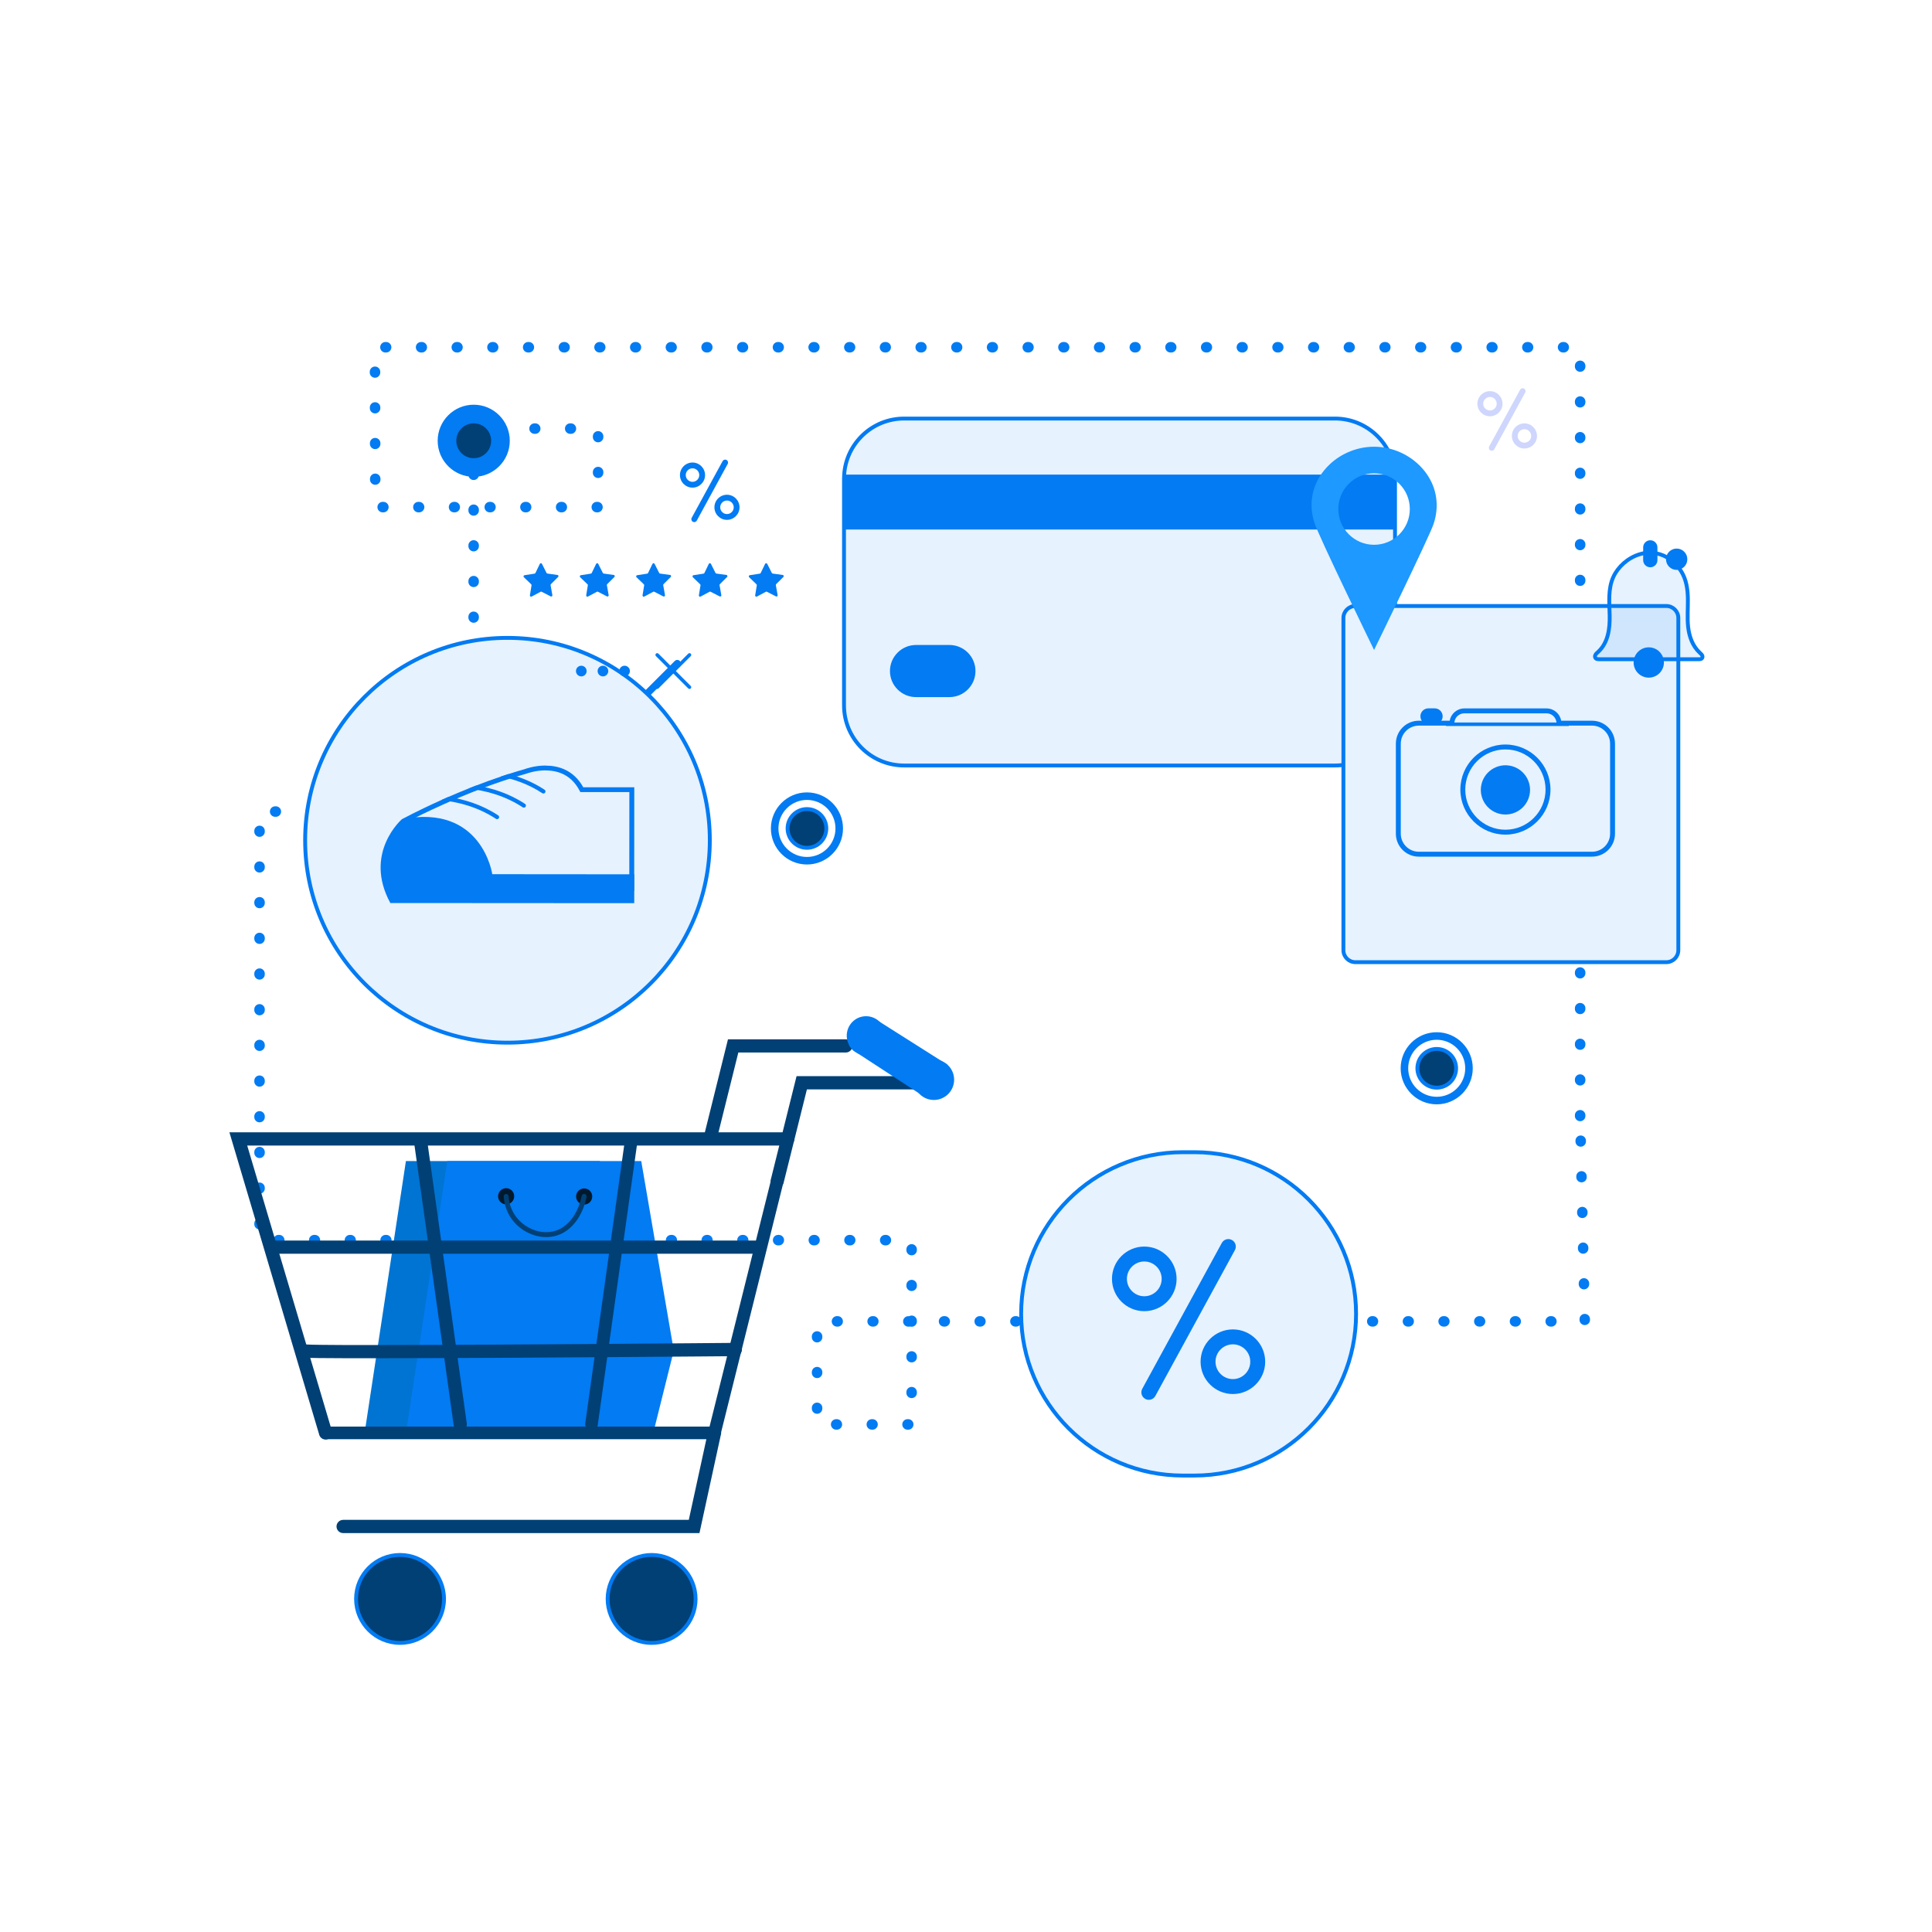 <svg width="500" height="500" viewBox="0 0 500 500" fill="none" xmlns="http://www.w3.org/2000/svg">
<rect x="0" y="0" width="500" height="500" fill="#333333" stroke="none"/>
<g clip-path="url(#clip0_325_8837)">
<path d="M500 0H0V500H500V0Z" fill="white"/>
<path d="M235.05 370H234.87C234.12 370 233.51 369.39 233.51 368.64C233.51 367.89 234.12 367.28 234.87 367.28H235.05C235.8 367.28 236.41 367.89 236.41 368.64C236.41 369.39 235.8 370 235.05 370ZM225.81 370H225.63C224.88 370 224.27 369.39 224.27 368.64C224.27 367.89 224.88 367.28 225.63 367.28H225.81C226.56 367.28 227.17 367.89 227.17 368.64C227.17 369.39 226.56 370 225.81 370ZM216.58 370H216.4C215.65 370 215.04 369.39 215.04 368.64C215.04 367.89 215.65 367.28 216.4 367.28H216.58C217.33 367.28 217.94 367.89 217.94 368.64C217.94 369.39 217.33 370 216.58 370ZM211.46 365.89C210.71 365.89 210.1 365.28 210.1 364.53V364.35C210.1 363.6 210.71 362.99 211.46 362.99C212.21 362.99 212.82 363.6 212.82 364.35V364.53C212.82 365.28 212.21 365.89 211.46 365.89ZM235.93 361.83C235.18 361.83 234.57 361.22 234.57 360.47V360.29C234.57 359.54 235.18 358.93 235.93 358.93C236.68 358.93 237.29 359.54 237.29 360.29V360.47C237.29 361.22 236.68 361.83 235.93 361.83ZM211.46 356.65C210.71 356.65 210.1 356.04 210.1 355.29V355.11C210.1 354.36 210.71 353.75 211.46 353.75C212.21 353.75 212.82 354.36 212.82 355.11V355.29C212.82 356.04 212.21 356.65 211.46 356.65ZM235.93 352.59C235.18 352.59 234.57 351.98 234.57 351.23V351.05C234.57 350.3 235.18 349.69 235.93 349.69C236.68 349.69 237.29 350.3 237.29 351.05V351.23C237.29 351.98 236.68 352.59 235.93 352.59ZM211.46 347.42C210.71 347.42 210.1 346.81 210.1 346.06V345.88C210.1 345.13 210.71 344.52 211.46 344.52C212.21 344.52 212.82 345.13 212.82 345.88V346.06C212.82 346.81 212.21 347.42 211.46 347.42ZM235.93 343.36C235.8 343.36 235.67 343.34 235.55 343.31C235.46 343.33 235.36 343.34 235.26 343.34H235.08C234.33 343.34 233.72 342.73 233.72 341.98C233.72 341.23 234.33 340.62 235.08 340.62H235.26C235.26 340.62 235.28 340.62 235.29 340.62C235.48 340.52 235.7 340.46 235.93 340.46C236.68 340.46 237.29 341.07 237.29 341.82V342C237.29 342.75 236.68 343.36 235.93 343.36ZM401.5 343.33H401.32C400.57 343.33 399.96 342.72 399.96 341.97C399.96 341.22 400.57 340.61 401.32 340.61H401.5C402.25 340.61 402.86 341.22 402.86 341.97C402.86 342.72 402.25 343.33 401.5 343.33ZM392.26 343.33H392.08C391.33 343.33 390.72 342.72 390.72 341.97C390.72 341.22 391.33 340.61 392.08 340.61H392.26C393.01 340.61 393.62 341.22 393.62 341.97C393.62 342.72 393.01 343.33 392.26 343.33ZM383.03 343.33H382.85C382.1 343.33 381.49 342.72 381.49 341.97C381.49 341.22 382.1 340.61 382.85 340.61H383.03C383.78 340.61 384.39 341.22 384.39 341.97C384.39 342.72 383.78 343.33 383.03 343.33ZM373.79 343.33H373.61C372.86 343.33 372.25 342.72 372.25 341.97C372.25 341.22 372.86 340.61 373.61 340.61H373.79C374.54 340.61 375.15 341.22 375.15 341.97C375.15 342.72 374.54 343.33 373.79 343.33ZM364.56 343.33H364.38C363.63 343.33 363.02 342.72 363.02 341.97C363.02 341.22 363.63 340.61 364.38 340.61H364.56C365.31 340.61 365.92 341.22 365.92 341.97C365.92 342.72 365.31 343.33 364.56 343.33ZM355.32 343.33H355.14C354.39 343.33 353.78 342.72 353.78 341.97C353.78 341.22 354.39 340.61 355.14 340.61H355.32C356.07 340.61 356.68 341.22 356.68 341.97C356.68 342.72 356.07 343.33 355.32 343.33ZM346.09 343.33H345.91C345.16 343.33 344.55 342.72 344.55 341.97C344.55 341.22 345.16 340.61 345.91 340.61H346.09C346.84 340.61 347.45 341.22 347.45 341.97C347.45 342.72 346.84 343.33 346.09 343.33ZM336.85 343.33H336.67C335.92 343.33 335.31 342.72 335.31 341.97C335.31 341.22 335.92 340.61 336.67 340.61H336.85C337.6 340.61 338.21 341.22 338.21 341.97C338.21 342.72 337.6 343.33 336.85 343.33ZM327.61 343.33H327.43C326.68 343.33 326.07 342.72 326.07 341.97C326.07 341.22 326.68 340.61 327.43 340.61H327.61C328.36 340.61 328.97 341.22 328.97 341.97C328.97 342.72 328.36 343.33 327.61 343.33ZM318.38 343.33H318.2C317.45 343.33 316.84 342.72 316.84 341.97C316.84 341.22 317.45 340.61 318.2 340.61H318.38C319.13 340.61 319.74 341.22 319.74 341.97C319.74 342.72 319.13 343.33 318.38 343.33ZM309.14 343.33H308.96C308.21 343.33 307.6 342.72 307.6 341.97C307.6 341.22 308.21 340.61 308.96 340.61H309.14C309.89 340.61 310.5 341.22 310.5 341.97C310.5 342.72 309.89 343.33 309.14 343.33ZM299.91 343.33H299.73C298.98 343.33 298.37 342.72 298.37 341.97C298.37 341.22 298.98 340.61 299.73 340.61H299.91C300.66 340.61 301.27 341.22 301.27 341.97C301.27 342.72 300.66 343.33 299.91 343.33ZM290.67 343.33H290.49C289.74 343.33 289.13 342.72 289.13 341.97C289.13 341.22 289.74 340.61 290.49 340.61H290.67C291.42 340.61 292.03 341.22 292.03 341.97C292.03 342.72 291.42 343.33 290.67 343.33ZM281.44 343.33H281.26C280.51 343.33 279.9 342.72 279.9 341.97C279.9 341.22 280.51 340.61 281.26 340.61H281.44C282.19 340.61 282.8 341.22 282.8 341.97C282.8 342.72 282.19 343.33 281.44 343.33ZM272.2 343.33H272.02C271.27 343.33 270.66 342.72 270.66 341.97C270.66 341.22 271.27 340.61 272.02 340.61H272.2C272.95 340.61 273.56 341.22 273.56 341.97C273.56 342.72 272.95 343.33 272.2 343.33ZM262.97 343.33H262.79C262.04 343.33 261.43 342.72 261.43 341.97C261.43 341.22 262.04 340.61 262.79 340.61H262.97C263.72 340.61 264.33 341.22 264.33 341.97C264.33 342.72 263.72 343.33 262.97 343.33ZM253.73 343.33H253.55C252.8 343.33 252.19 342.72 252.19 341.97C252.19 341.22 252.8 340.61 253.55 340.61H253.73C254.48 340.61 255.09 341.22 255.09 341.97C255.09 342.72 254.48 343.33 253.73 343.33ZM244.5 343.33H244.32C243.57 343.33 242.96 342.72 242.96 341.97C242.96 341.22 243.57 340.61 244.32 340.61H244.5C245.25 340.61 245.86 341.22 245.86 341.97C245.86 342.72 245.25 343.33 244.5 343.33ZM226.02 343.33H225.84C225.09 343.33 224.48 342.72 224.48 341.97C224.48 341.22 225.09 340.61 225.84 340.61H226.02C226.77 340.61 227.38 341.22 227.38 341.97C227.38 342.72 226.77 343.33 226.02 343.33ZM216.79 343.33H216.61C215.86 343.33 215.25 342.72 215.25 341.97C215.25 341.22 215.86 340.61 216.61 340.61H216.79C217.54 340.61 218.15 341.22 218.15 341.97C218.15 342.72 217.54 343.33 216.79 343.33ZM410.14 342.93C409.4 342.93 408.8 342.34 408.78 341.6V341.42C408.76 340.67 409.35 340.05 410.1 340.03C410.86 340.02 411.47 340.61 411.49 341.36V341.54C411.51 342.29 410.92 342.91 410.17 342.93C410.16 342.93 410.15 342.93 410.14 342.93ZM235.93 334.12C235.18 334.12 234.57 333.51 234.57 332.76V332.58C234.57 331.83 235.18 331.22 235.93 331.22C236.68 331.22 237.29 331.83 237.29 332.58V332.76C237.29 333.51 236.68 334.12 235.93 334.12ZM409.93 333.69C409.19 333.69 408.59 333.1 408.57 332.36V332.18C408.55 331.43 409.14 330.81 409.89 330.79C409.9 330.79 409.91 330.79 409.92 330.79C410.66 330.79 411.26 331.38 411.28 332.12V332.3C411.3 333.05 410.71 333.67 409.96 333.69C409.95 333.69 409.94 333.69 409.93 333.69ZM235.93 324.88C235.18 324.88 234.57 324.27 234.57 323.52V323.34C234.57 322.59 235.18 321.98 235.93 321.98C236.68 321.98 237.29 322.59 237.29 323.34V323.52C237.29 324.27 236.68 324.88 235.93 324.88ZM409.72 324.46C408.98 324.46 408.38 323.87 408.36 323.13V322.95C408.34 322.2 408.93 321.58 409.68 321.56C410.43 321.55 411.05 322.14 411.07 322.89V323.07C411.09 323.82 410.5 324.44 409.75 324.46C409.74 324.46 409.73 324.46 409.72 324.46ZM229.27 322.31H229.09C228.34 322.31 227.73 321.7 227.73 320.95C227.73 320.2 228.34 319.59 229.09 319.59H229.27C230.02 319.59 230.63 320.2 230.63 320.95C230.63 321.7 230.02 322.31 229.27 322.31ZM220.03 322.31H219.85C219.1 322.31 218.49 321.7 218.49 320.95C218.49 320.2 219.1 319.59 219.85 319.59H220.03C220.78 319.59 221.39 320.2 221.39 320.95C221.39 321.7 220.78 322.31 220.03 322.31ZM210.8 322.31H210.62C209.87 322.31 209.26 321.7 209.26 320.95C209.26 320.2 209.87 319.59 210.62 319.59H210.8C211.55 319.59 212.16 320.2 212.16 320.95C212.16 321.7 211.55 322.31 210.8 322.31ZM201.56 322.31H201.38C200.63 322.31 200.02 321.7 200.02 320.95C200.02 320.2 200.63 319.59 201.38 319.59H201.56C202.31 319.59 202.92 320.2 202.92 320.95C202.92 321.7 202.31 322.31 201.56 322.31ZM192.33 322.31H192.15C191.4 322.31 190.79 321.7 190.79 320.95C190.79 320.2 191.4 319.59 192.15 319.59H192.33C193.08 319.59 193.69 320.2 193.69 320.95C193.69 321.7 193.08 322.31 192.33 322.31ZM183.09 322.31H182.91C182.16 322.31 181.55 321.7 181.55 320.95C181.55 320.2 182.16 319.59 182.91 319.59H183.09C183.84 319.59 184.45 320.2 184.45 320.95C184.45 321.7 183.84 322.31 183.09 322.31ZM173.86 322.31H173.68C172.93 322.31 172.32 321.7 172.32 320.95C172.32 320.2 172.93 319.59 173.68 319.59H173.86C174.61 319.59 175.22 320.2 175.22 320.95C175.22 321.7 174.61 322.31 173.86 322.31ZM164.62 322.31H164.44C163.69 322.31 163.08 321.7 163.08 320.95C163.08 320.2 163.69 319.59 164.44 319.59H164.62C165.37 319.59 165.98 320.2 165.98 320.95C165.98 321.7 165.37 322.31 164.62 322.31ZM155.39 322.31H155.21C154.46 322.31 153.85 321.7 153.85 320.95C153.85 320.2 154.46 319.59 155.21 319.59H155.39C156.14 319.59 156.75 320.2 156.75 320.95C156.75 321.7 156.14 322.31 155.39 322.31ZM146.15 322.31H145.97C145.22 322.31 144.61 321.7 144.61 320.95C144.61 320.2 145.22 319.59 145.97 319.59H146.15C146.9 319.59 147.51 320.2 147.51 320.95C147.51 321.7 146.9 322.31 146.15 322.31ZM136.91 322.31H136.73C135.98 322.31 135.37 321.7 135.37 320.95C135.37 320.2 135.98 319.59 136.73 319.59H136.91C137.66 319.59 138.27 320.2 138.27 320.95C138.27 321.7 137.66 322.31 136.91 322.31ZM127.68 322.31H127.5C126.75 322.31 126.14 321.7 126.14 320.95C126.14 320.2 126.75 319.59 127.5 319.59H127.68C128.43 319.59 129.04 320.2 129.04 320.95C129.04 321.7 128.43 322.31 127.68 322.31ZM118.44 322.31H118.26C117.51 322.31 116.9 321.7 116.9 320.95C116.9 320.2 117.51 319.59 118.26 319.59H118.44C119.19 319.59 119.8 320.2 119.8 320.95C119.8 321.7 119.19 322.31 118.44 322.31ZM109.21 322.31H109.03C108.28 322.31 107.67 321.7 107.67 320.95C107.67 320.2 108.28 319.59 109.03 319.59H109.21C109.96 319.59 110.57 320.2 110.57 320.95C110.57 321.7 109.96 322.31 109.21 322.31ZM99.97 322.31H99.79C99.04 322.31 98.43 321.7 98.43 320.95C98.43 320.2 99.04 319.59 99.79 319.59H99.97C100.72 319.59 101.33 320.2 101.33 320.95C101.33 321.7 100.72 322.31 99.97 322.31ZM90.74 322.31H90.56C89.81 322.31 89.2 321.7 89.2 320.95C89.2 320.2 89.81 319.59 90.56 319.59H90.74C91.49 319.59 92.1 320.2 92.1 320.95C92.1 321.7 91.49 322.31 90.74 322.31ZM81.5 322.31H81.32C80.57 322.31 79.96 321.7 79.96 320.95C79.96 320.2 80.57 319.59 81.32 319.59H81.5C82.25 319.59 82.86 320.2 82.86 320.95C82.86 321.7 82.25 322.31 81.5 322.31ZM72.27 322.31H72.09C71.34 322.31 70.73 321.7 70.73 320.95C70.73 320.2 71.34 319.59 72.09 319.59H72.27C73.02 319.59 73.63 320.2 73.63 320.95C73.63 321.7 73.02 322.31 72.27 322.31ZM67.17 318.17C66.42 318.17 65.81 317.56 65.81 316.81V316.63C65.81 315.88 66.42 315.27 67.17 315.27C67.92 315.27 68.53 315.88 68.53 316.63V316.81C68.53 317.56 67.92 318.17 67.17 318.17ZM409.51 315.23C408.77 315.23 408.17 314.64 408.15 313.9V313.72C408.13 312.97 408.72 312.35 409.47 312.33C410.21 312.31 410.84 312.91 410.86 313.66V313.84C410.88 314.59 410.29 315.21 409.54 315.23C409.53 315.23 409.52 315.23 409.51 315.23ZM67.17 308.94C66.42 308.94 65.81 308.33 65.81 307.58V307.4C65.81 306.65 66.42 306.04 67.17 306.04C67.92 306.04 68.53 306.65 68.53 307.4V307.58C68.53 308.33 67.92 308.94 67.17 308.94ZM409.3 305.99C408.56 305.99 407.96 305.4 407.94 304.66V304.48C407.92 303.73 408.51 303.11 409.26 303.09C409.27 303.09 409.28 303.09 409.29 303.09C410.03 303.09 410.63 303.68 410.65 304.42V304.6C410.67 305.35 410.08 305.97 409.33 305.99C409.32 305.99 409.31 305.99 409.3 305.99ZM67.17 299.7C66.42 299.7 65.81 299.09 65.81 298.34V298.16C65.81 297.41 66.42 296.8 67.17 296.8C67.92 296.8 68.53 297.41 68.53 298.16V298.34C68.53 299.09 67.92 299.7 67.17 299.7ZM409.09 296.76C408.35 296.76 407.75 296.17 407.73 295.43V295.25C407.71 294.5 408.3 293.88 409.05 293.86C409.06 293.86 409.07 293.86 409.08 293.86C409.82 293.86 410.42 294.45 410.44 295.19V295.37C410.46 296.12 409.87 296.74 409.12 296.76C409.11 296.76 409.1 296.76 409.09 296.76ZM67.17 290.46C66.42 290.46 65.81 289.85 65.81 289.1V288.92C65.81 288.17 66.42 287.56 67.17 287.56C67.92 287.56 68.53 288.17 68.53 288.92V289.1C68.53 289.85 67.92 290.46 67.17 290.46ZM408.94 290.17C408.19 290.17 407.58 289.56 407.58 288.81V288.63C407.58 287.88 408.19 287.27 408.94 287.27C409.69 287.27 410.3 287.88 410.3 288.63V288.81C410.3 289.56 409.69 290.17 408.94 290.17ZM67.17 281.23C66.42 281.23 65.81 280.62 65.81 279.87V279.69C65.81 278.94 66.42 278.33 67.17 278.33C67.92 278.33 68.53 278.94 68.53 279.69V279.87C68.53 280.62 67.92 281.23 67.17 281.23ZM408.94 280.93C408.19 280.93 407.58 280.32 407.58 279.57V279.39C407.58 278.64 408.19 278.03 408.94 278.03C409.69 278.03 410.3 278.64 410.3 279.39V279.57C410.3 280.32 409.69 280.93 408.94 280.93ZM67.17 271.99C66.42 271.99 65.81 271.38 65.81 270.63V270.45C65.81 269.7 66.42 269.09 67.17 269.09C67.92 269.09 68.53 269.7 68.53 270.45V270.63C68.53 271.38 67.92 271.99 67.17 271.99ZM408.94 271.7C408.19 271.7 407.58 271.09 407.58 270.34V270.16C407.58 269.41 408.19 268.8 408.94 268.8C409.69 268.8 410.3 269.41 410.3 270.16V270.34C410.3 271.09 409.69 271.7 408.94 271.7ZM67.17 262.76C66.42 262.76 65.81 262.15 65.81 261.4V261.22C65.81 260.47 66.42 259.86 67.17 259.86C67.92 259.86 68.53 260.47 68.53 261.22V261.4C68.53 262.15 67.92 262.76 67.17 262.76ZM408.94 262.46C408.19 262.46 407.58 261.85 407.58 261.1V260.92C407.58 260.17 408.19 259.56 408.94 259.56C409.69 259.56 410.3 260.17 410.3 260.92V261.1C410.3 261.85 409.69 262.46 408.94 262.46ZM67.17 253.52C66.42 253.52 65.81 252.91 65.81 252.16V251.98C65.81 251.23 66.42 250.62 67.17 250.62C67.92 250.62 68.53 251.23 68.53 251.98V252.16C68.53 252.91 67.92 253.52 67.17 253.52ZM408.94 253.23C408.19 253.23 407.58 252.62 407.58 251.87V251.69C407.58 250.94 408.19 250.33 408.94 250.33C409.69 250.33 410.3 250.94 410.3 251.69V251.87C410.3 252.62 409.69 253.23 408.94 253.23ZM67.17 244.29C66.42 244.29 65.81 243.68 65.81 242.93V242.75C65.81 242 66.42 241.39 67.17 241.39C67.92 241.39 68.53 242 68.53 242.75V242.93C68.53 243.68 67.92 244.29 67.17 244.29ZM408.94 243.99C408.19 243.99 407.58 243.38 407.58 242.63V242.45C407.58 241.7 408.19 241.09 408.94 241.09C409.69 241.09 410.3 241.7 410.3 242.45V242.63C410.3 243.38 409.69 243.99 408.94 243.99ZM67.17 235.05C66.42 235.05 65.81 234.44 65.81 233.69V233.51C65.81 232.76 66.42 232.15 67.17 232.15C67.92 232.15 68.53 232.76 68.53 233.51V233.69C68.53 234.44 67.92 235.05 67.17 235.05ZM408.94 234.76C408.19 234.76 407.58 234.15 407.58 233.4V233.22C407.58 232.47 408.19 231.86 408.94 231.86C409.69 231.86 410.3 232.47 410.3 233.22V233.4C410.3 234.15 409.69 234.76 408.94 234.76ZM67.17 225.82C66.42 225.82 65.81 225.21 65.81 224.46V224.28C65.81 223.53 66.42 222.92 67.17 222.92C67.92 222.92 68.53 223.53 68.53 224.28V224.46C68.53 225.21 67.92 225.82 67.17 225.82ZM408.94 225.52C408.19 225.52 407.58 224.91 407.58 224.16V223.98C407.58 223.23 408.19 222.62 408.94 222.62C409.69 222.62 410.3 223.23 410.3 223.98V224.16C410.3 224.91 409.69 225.52 408.94 225.52ZM67.17 216.58C66.42 216.58 65.81 215.97 65.81 215.22V215.04C65.81 214.29 66.42 213.68 67.17 213.68C67.92 213.68 68.53 214.29 68.53 215.04V215.22C68.53 215.97 67.92 216.58 67.17 216.58ZM408.94 216.29C408.19 216.29 407.58 215.68 407.58 214.93V214.75C407.58 214 408.19 213.39 408.94 213.39C409.69 213.39 410.3 214 410.3 214.75V214.93C410.3 215.68 409.69 216.29 408.94 216.29ZM117.57 211.39H117.39C116.64 211.39 116.03 210.78 116.03 210.03C116.03 209.28 116.64 208.67 117.39 208.67H117.57C118.32 208.67 118.93 209.28 118.93 210.03C118.93 210.78 118.32 211.39 117.57 211.39ZM108.33 211.39H108.15C107.4 211.39 106.79 210.78 106.79 210.03C106.79 209.28 107.4 208.67 108.15 208.67H108.33C109.08 208.67 109.69 209.28 109.69 210.03C109.69 210.78 109.08 211.39 108.33 211.39ZM99.1 211.39H98.92C98.17 211.39 97.56 210.78 97.56 210.03C97.56 209.28 98.17 208.67 98.92 208.67H99.1C99.85 208.67 100.46 209.28 100.46 210.03C100.46 210.78 99.85 211.39 99.1 211.39ZM89.86 211.39H89.68C88.93 211.39 88.32 210.78 88.32 210.03C88.32 209.28 88.93 208.67 89.68 208.67H89.86C90.61 208.67 91.22 209.28 91.22 210.03C91.22 210.78 90.61 211.39 89.86 211.39ZM80.63 211.39H80.45C79.7 211.39 79.09 210.78 79.09 210.03C79.09 209.28 79.7 208.67 80.45 208.67H80.63C81.38 208.67 81.99 209.28 81.99 210.03C81.99 210.78 81.38 211.39 80.63 211.39ZM71.39 211.39H71.21C70.46 211.39 69.85 210.78 69.85 210.03C69.85 209.28 70.46 208.67 71.21 208.67H71.39C72.14 208.67 72.75 209.28 72.75 210.03C72.75 210.78 72.14 211.39 71.39 211.39ZM122.58 207.35C121.83 207.35 121.22 206.74 121.22 205.99V205.81C121.22 205.06 121.83 204.45 122.58 204.45C123.33 204.45 123.94 205.06 123.94 205.81V205.99C123.94 206.74 123.33 207.35 122.58 207.35ZM408.94 207.05C408.19 207.05 407.58 206.44 407.58 205.69V205.51C407.58 204.76 408.19 204.15 408.94 204.15C409.69 204.15 410.3 204.76 410.3 205.51V205.69C410.3 206.44 409.69 207.05 408.94 207.05ZM122.58 198.11C121.83 198.11 121.22 197.5 121.22 196.75V196.57C121.22 195.82 121.83 195.21 122.58 195.21C123.33 195.21 123.94 195.82 123.94 196.57V196.75C123.94 197.5 123.33 198.11 122.58 198.11ZM408.94 197.81C408.19 197.81 407.58 197.2 407.58 196.45V196.27C407.58 195.52 408.19 194.91 408.94 194.91C409.69 194.91 410.3 195.52 410.3 196.27V196.45C410.3 197.2 409.69 197.81 408.94 197.81ZM122.58 188.88C121.83 188.88 121.22 188.27 121.22 187.52V187.34C121.22 186.59 121.83 185.98 122.58 185.98C123.33 185.98 123.94 186.59 123.94 187.34V187.52C123.94 188.27 123.33 188.88 122.58 188.88ZM408.94 188.58C408.19 188.58 407.58 187.97 407.58 187.22V187.04C407.58 186.29 408.19 185.68 408.94 185.68C409.69 185.68 410.3 186.29 410.3 187.04V187.22C410.3 187.97 409.69 188.58 408.94 188.58ZM122.58 179.64C121.83 179.64 121.22 179.03 121.22 178.28V178.1C121.22 177.35 121.83 176.74 122.58 176.74C123.33 176.74 123.94 177.35 123.94 178.1V178.28C123.94 179.03 123.33 179.64 122.58 179.64ZM408.94 179.34C408.19 179.34 407.58 178.73 407.58 177.98V177.8C407.58 177.05 408.19 176.44 408.94 176.44C409.69 176.44 410.3 177.05 410.3 177.8V177.98C410.3 178.73 409.69 179.34 408.94 179.34ZM122.58 170.41C121.83 170.41 121.22 169.8 121.22 169.05V168.87C121.22 168.12 121.83 167.51 122.58 167.51C123.33 167.51 123.94 168.12 123.94 168.87V169.05C123.94 169.8 123.33 170.41 122.58 170.41ZM408.94 170.11C408.19 170.11 407.58 169.5 407.58 168.75V168.57C407.58 167.82 408.19 167.21 408.94 167.21C409.69 167.21 410.3 167.82 410.3 168.57V168.75C410.3 169.5 409.69 170.11 408.94 170.11ZM122.58 161.17C121.83 161.17 121.22 160.56 121.22 159.81V159.63C121.22 158.88 121.83 158.27 122.58 158.27C123.33 158.27 123.94 158.88 123.94 159.63V159.81C123.94 160.56 123.33 161.17 122.58 161.17ZM408.94 160.87C408.19 160.87 407.58 160.26 407.58 159.51V159.33C407.58 158.58 408.19 157.97 408.94 157.97C409.69 157.97 410.3 158.58 410.3 159.33V159.51C410.3 160.26 409.69 160.87 408.94 160.87ZM122.58 151.94C121.83 151.94 121.22 151.33 121.22 150.58V150.4C121.22 149.65 121.83 149.04 122.58 149.04C123.33 149.04 123.94 149.65 123.94 150.4V150.58C123.94 151.33 123.33 151.94 122.58 151.94ZM408.94 151.64C408.19 151.64 407.58 151.03 407.58 150.28V150.1C407.58 149.35 408.19 148.74 408.94 148.74C409.69 148.74 410.3 149.35 410.3 150.1V150.28C410.3 151.03 409.69 151.64 408.94 151.64ZM122.58 142.7C121.83 142.7 121.22 142.09 121.22 141.34V141.16C121.22 140.41 121.83 139.8 122.58 139.8C123.33 139.8 123.94 140.41 123.94 141.16V141.34C123.94 142.09 123.33 142.7 122.58 142.7ZM408.94 142.4C408.19 142.4 407.58 141.79 407.58 141.04V140.86C407.58 140.11 408.19 139.5 408.94 139.5C409.69 139.5 410.3 140.11 410.3 140.86V141.04C410.3 141.79 409.69 142.4 408.94 142.4ZM122.58 133.46C121.83 133.46 121.22 132.85 121.22 132.1V131.92C121.22 131.17 121.83 130.56 122.58 130.56C123.33 130.56 123.94 131.17 123.94 131.92V132.1C123.94 132.85 123.33 133.46 122.58 133.46ZM408.94 133.17C408.19 133.17 407.58 132.56 407.58 131.81V131.63C407.58 130.88 408.19 130.27 408.94 130.27C409.69 130.27 410.3 130.88 410.3 131.63V131.81C410.3 132.56 409.69 133.17 408.94 133.17ZM154.63 132.6H154.45C153.7 132.6 153.09 131.99 153.09 131.24C153.09 130.49 153.7 129.88 154.45 129.88H154.63C155.38 129.88 155.99 130.49 155.99 131.24C155.99 131.99 155.38 132.6 154.63 132.6ZM145.4 132.6H145.22C144.47 132.6 143.86 131.99 143.86 131.24C143.86 130.49 144.47 129.88 145.22 129.88H145.4C146.15 129.88 146.76 130.49 146.76 131.24C146.76 131.99 146.15 132.6 145.4 132.6ZM136.16 132.6H135.98C135.23 132.6 134.62 131.99 134.62 131.24C134.62 130.49 135.23 129.88 135.98 129.88H136.16C136.91 129.88 137.52 130.49 137.52 131.24C137.52 131.99 136.91 132.6 136.16 132.6ZM126.93 132.6H126.75C126 132.6 125.39 131.99 125.39 131.24C125.39 130.49 126 129.88 126.75 129.88H126.93C127.68 129.88 128.29 130.49 128.29 131.24C128.29 131.99 127.68 132.6 126.93 132.6ZM117.69 132.6H117.51C116.76 132.6 116.15 131.99 116.15 131.24C116.15 130.49 116.76 129.88 117.51 129.88H117.69C118.44 129.88 119.05 130.49 119.05 131.24C119.05 131.99 118.44 132.6 117.69 132.6ZM108.46 132.6H108.28C107.53 132.6 106.92 131.99 106.92 131.24C106.92 130.49 107.53 129.88 108.28 129.88H108.46C109.21 129.88 109.82 130.49 109.82 131.24C109.82 131.99 109.21 132.6 108.46 132.6ZM99.22 132.6H99.04C98.29 132.6 97.68 131.99 97.68 131.24C97.68 130.49 98.29 129.88 99.04 129.88H99.22C99.97 129.88 100.58 130.49 100.58 131.24C100.58 131.99 99.97 132.6 99.22 132.6ZM97.11 125.46C96.36 125.46 95.75 124.85 95.75 124.1V123.92C95.75 123.17 96.36 122.56 97.11 122.56C97.86 122.56 98.47 123.17 98.47 123.92V124.1C98.47 124.85 97.87 125.46 97.11 125.46ZM122.58 124.23C121.83 124.23 121.22 123.62 121.22 122.87V122.69C121.22 121.94 121.83 121.33 122.58 121.33C123.33 121.33 123.94 121.94 123.94 122.69V122.87C123.94 123.62 123.33 124.23 122.58 124.23ZM408.94 123.93C408.19 123.93 407.58 123.32 407.58 122.57V122.39C407.58 121.64 408.19 121.03 408.94 121.03C409.69 121.03 410.3 121.64 410.3 122.39V122.57C410.3 123.32 409.69 123.93 408.94 123.93ZM154.79 123.71C154.04 123.71 153.43 123.1 153.43 122.35V122.17C153.43 121.42 154.04 120.81 154.79 120.81C155.54 120.81 156.15 121.42 156.15 122.17V122.35C156.15 123.1 155.54 123.71 154.79 123.71ZM97.09 116.23C96.34 116.23 95.73 115.62 95.73 114.87V114.69C95.73 113.94 96.33 113.33 97.09 113.33C97.84 113.33 98.45 113.94 98.45 114.69V114.87C98.45 115.62 97.85 116.23 97.09 116.23ZM122.58 114.99C121.83 114.99 121.22 114.38 121.22 113.63V113.45C121.22 112.7 121.83 112.09 122.58 112.09C123.33 112.09 123.94 112.7 123.94 113.45V113.63C123.94 114.38 123.33 114.99 122.58 114.99ZM408.94 114.7C408.19 114.7 407.58 114.09 407.58 113.34V113.16C407.58 112.41 408.19 111.8 408.94 111.8C409.69 111.8 410.3 112.41 410.3 113.16V113.34C410.3 114.09 409.69 114.7 408.94 114.7ZM154.79 114.47C154.04 114.47 153.43 113.86 153.43 113.11V112.93C153.43 112.18 154.04 111.57 154.79 111.57C155.54 111.57 156.15 112.18 156.15 112.93V113.11C156.15 113.86 155.54 114.47 154.79 114.47ZM147.75 112.28H147.57C146.82 112.28 146.21 111.67 146.21 110.92C146.21 110.17 146.82 109.56 147.57 109.56H147.75C148.5 109.56 149.11 110.17 149.11 110.92C149.11 111.67 148.5 112.28 147.75 112.28ZM138.52 112.28H138.34C137.59 112.28 136.98 111.67 136.98 110.92C136.98 110.17 137.59 109.56 138.34 109.56H138.52C139.27 109.56 139.88 110.17 139.88 110.92C139.88 111.67 139.27 112.28 138.52 112.28ZM129.28 112.28H129.1C128.35 112.28 127.74 111.67 127.74 110.92C127.74 110.17 128.35 109.56 129.1 109.56H129.28C130.03 109.56 130.64 110.17 130.64 110.92C130.64 111.67 130.03 112.28 129.28 112.28ZM97.07 106.99C96.32 106.99 95.71 106.38 95.71 105.63V105.45C95.71 104.7 96.31 104.09 97.07 104.09C97.82 104.09 98.43 104.7 98.43 105.45V105.63C98.43 106.38 97.82 106.99 97.07 106.99ZM408.94 105.46C408.19 105.46 407.58 104.85 407.58 104.1V103.92C407.58 103.17 408.19 102.56 408.94 102.56C409.69 102.56 410.3 103.17 410.3 103.92V104.1C410.3 104.85 409.69 105.46 408.94 105.46ZM97.05 97.76C96.3 97.76 95.69 97.15 95.69 96.4V96.22C95.69 95.47 96.3 94.86 97.05 94.86C97.8 94.86 98.41 95.47 98.41 96.22V96.4C98.41 97.15 97.81 97.76 97.05 97.76ZM408.94 96.22C408.19 96.22 407.58 95.61 407.58 94.86V94.68C407.58 93.93 408.19 93.32 408.94 93.32C409.69 93.32 410.3 93.93 410.3 94.68V94.86C410.3 95.61 409.69 96.22 408.94 96.22ZM404.7 91.23H404.52C403.77 91.23 403.16 90.62 403.16 89.87C403.16 89.12 403.77 88.51 404.52 88.51H404.7C405.45 88.51 406.06 89.12 406.06 89.87C406.06 90.62 405.45 91.23 404.7 91.23ZM395.46 91.23H395.28C394.53 91.23 393.92 90.62 393.92 89.87C393.92 89.12 394.53 88.51 395.28 88.51H395.46C396.21 88.51 396.82 89.12 396.82 89.87C396.82 90.62 396.21 91.23 395.46 91.23ZM386.23 91.23H386.05C385.3 91.23 384.69 90.62 384.69 89.87C384.69 89.12 385.3 88.51 386.05 88.51H386.23C386.98 88.51 387.59 89.12 387.59 89.87C387.59 90.62 386.98 91.23 386.23 91.23ZM376.99 91.23H376.81C376.06 91.23 375.45 90.62 375.45 89.87C375.45 89.12 376.06 88.51 376.81 88.51H376.99C377.74 88.51 378.35 89.12 378.35 89.87C378.35 90.62 377.74 91.23 376.99 91.23ZM367.76 91.23H367.58C366.83 91.23 366.22 90.62 366.22 89.87C366.22 89.12 366.83 88.51 367.58 88.51H367.76C368.51 88.51 369.12 89.12 369.12 89.87C369.12 90.62 368.51 91.23 367.76 91.23ZM358.52 91.23H358.34C357.59 91.23 356.98 90.62 356.98 89.87C356.98 89.12 357.59 88.51 358.34 88.51H358.52C359.27 88.51 359.88 89.12 359.88 89.87C359.88 90.62 359.27 91.23 358.52 91.23ZM349.28 91.23H349.1C348.35 91.23 347.74 90.62 347.74 89.87C347.74 89.12 348.35 88.51 349.1 88.51H349.28C350.03 88.51 350.64 89.12 350.64 89.87C350.64 90.62 350.03 91.23 349.28 91.23ZM340.05 91.23H339.87C339.12 91.23 338.51 90.62 338.51 89.87C338.51 89.12 339.12 88.51 339.87 88.51H340.05C340.8 88.51 341.41 89.12 341.41 89.87C341.41 90.62 340.8 91.23 340.05 91.23ZM330.81 91.23H330.63C329.88 91.23 329.27 90.62 329.27 89.87C329.27 89.12 329.88 88.51 330.63 88.51H330.81C331.56 88.51 332.17 89.12 332.17 89.87C332.17 90.62 331.56 91.23 330.81 91.23ZM321.58 91.23H321.4C320.65 91.23 320.04 90.62 320.04 89.87C320.04 89.12 320.65 88.51 321.4 88.51H321.58C322.33 88.51 322.94 89.12 322.94 89.87C322.94 90.62 322.33 91.23 321.58 91.23ZM312.34 91.23H312.16C311.41 91.23 310.8 90.62 310.8 89.87C310.8 89.12 311.41 88.51 312.16 88.51H312.34C313.09 88.51 313.7 89.12 313.7 89.87C313.7 90.62 313.09 91.23 312.34 91.23ZM303.11 91.23H302.93C302.18 91.23 301.57 90.62 301.57 89.87C301.57 89.12 302.18 88.51 302.93 88.51H303.11C303.86 88.51 304.47 89.12 304.47 89.87C304.47 90.62 303.86 91.23 303.11 91.23ZM293.87 91.23H293.69C292.94 91.23 292.33 90.62 292.33 89.87C292.33 89.12 292.94 88.51 293.69 88.51H293.87C294.62 88.51 295.23 89.12 295.23 89.87C295.23 90.62 294.62 91.23 293.87 91.23ZM284.64 91.23H284.46C283.71 91.23 283.1 90.62 283.1 89.87C283.1 89.12 283.71 88.51 284.46 88.51H284.64C285.39 88.51 286 89.12 286 89.87C286 90.62 285.39 91.23 284.64 91.23ZM275.4 91.23H275.22C274.47 91.23 273.86 90.62 273.86 89.87C273.86 89.12 274.47 88.51 275.22 88.51H275.4C276.15 88.51 276.76 89.12 276.76 89.87C276.76 90.62 276.15 91.23 275.4 91.23ZM266.17 91.23H265.99C265.24 91.23 264.63 90.62 264.63 89.87C264.63 89.12 265.24 88.51 265.99 88.51H266.17C266.92 88.51 267.53 89.12 267.53 89.87C267.53 90.62 266.92 91.23 266.17 91.23ZM256.93 91.23H256.75C256 91.23 255.39 90.62 255.39 89.87C255.39 89.12 256 88.51 256.75 88.51H256.93C257.68 88.51 258.29 89.12 258.29 89.87C258.29 90.62 257.68 91.23 256.93 91.23ZM247.7 91.23H247.52C246.77 91.23 246.16 90.62 246.16 89.87C246.16 89.12 246.77 88.51 247.52 88.51H247.7C248.45 88.51 249.06 89.12 249.06 89.87C249.06 90.62 248.45 91.23 247.7 91.23ZM238.46 91.23H238.28C237.53 91.23 236.92 90.62 236.92 89.87C236.92 89.12 237.53 88.51 238.28 88.51H238.46C239.21 88.51 239.82 89.12 239.82 89.87C239.82 90.62 239.21 91.23 238.46 91.23ZM229.22 91.23H229.04C228.29 91.23 227.68 90.62 227.68 89.87C227.68 89.12 228.29 88.51 229.04 88.51H229.22C229.97 88.51 230.58 89.12 230.58 89.87C230.58 90.62 229.97 91.23 229.22 91.23ZM219.99 91.23H219.81C219.06 91.23 218.45 90.62 218.45 89.87C218.45 89.12 219.06 88.51 219.81 88.51H219.99C220.74 88.51 221.35 89.12 221.35 89.87C221.35 90.62 220.74 91.23 219.99 91.23ZM210.75 91.23H210.57C209.82 91.23 209.21 90.62 209.21 89.87C209.21 89.12 209.82 88.51 210.57 88.51H210.75C211.5 88.51 212.11 89.12 212.11 89.87C212.11 90.62 211.5 91.23 210.75 91.23ZM201.52 91.23H201.34C200.59 91.23 199.98 90.62 199.98 89.87C199.98 89.12 200.59 88.51 201.34 88.51H201.52C202.27 88.51 202.88 89.12 202.88 89.87C202.88 90.62 202.27 91.23 201.52 91.23ZM192.28 91.23H192.1C191.35 91.23 190.74 90.62 190.74 89.87C190.74 89.12 191.35 88.51 192.1 88.51H192.28C193.03 88.51 193.64 89.12 193.64 89.87C193.64 90.62 193.03 91.23 192.28 91.23ZM183.05 91.23H182.87C182.12 91.23 181.51 90.62 181.51 89.87C181.51 89.12 182.12 88.51 182.87 88.51H183.05C183.8 88.51 184.41 89.12 184.41 89.87C184.41 90.62 183.8 91.23 183.05 91.23ZM173.81 91.23H173.63C172.88 91.23 172.27 90.62 172.27 89.87C172.27 89.12 172.88 88.51 173.63 88.51H173.81C174.56 88.51 175.17 89.12 175.17 89.87C175.17 90.62 174.56 91.23 173.81 91.23ZM164.58 91.23H164.4C163.65 91.23 163.04 90.62 163.04 89.87C163.04 89.12 163.65 88.51 164.4 88.51H164.58C165.33 88.51 165.94 89.12 165.94 89.87C165.94 90.62 165.33 91.23 164.58 91.23ZM155.34 91.23H155.16C154.41 91.23 153.8 90.62 153.8 89.87C153.8 89.12 154.41 88.51 155.16 88.51H155.34C156.09 88.51 156.7 89.12 156.7 89.87C156.7 90.62 156.09 91.23 155.34 91.23ZM146.11 91.23H145.93C145.18 91.23 144.57 90.62 144.57 89.87C144.57 89.12 145.18 88.51 145.93 88.51H146.11C146.86 88.51 147.47 89.12 147.47 89.87C147.47 90.62 146.86 91.23 146.11 91.23ZM136.87 91.23H136.69C135.94 91.23 135.33 90.62 135.33 89.87C135.33 89.12 135.94 88.51 136.69 88.51H136.87C137.62 88.51 138.23 89.12 138.23 89.87C138.23 90.62 137.62 91.23 136.87 91.23ZM127.63 91.23H127.45C126.7 91.23 126.09 90.62 126.09 89.87C126.09 89.12 126.7 88.51 127.45 88.51H127.63C128.38 88.51 128.99 89.12 128.99 89.87C128.99 90.62 128.38 91.23 127.63 91.23ZM118.4 91.23H118.22C117.47 91.23 116.86 90.62 116.86 89.87C116.86 89.12 117.47 88.51 118.22 88.51H118.4C119.15 88.51 119.76 89.12 119.76 89.87C119.76 90.62 119.15 91.23 118.4 91.23ZM109.16 91.23H108.98C108.23 91.23 107.62 90.62 107.62 89.87C107.62 89.12 108.23 88.51 108.98 88.51H109.16C109.91 88.51 110.52 89.12 110.52 89.87C110.52 90.62 109.91 91.23 109.16 91.23ZM99.93 91.23H99.75C99 91.23 98.39 90.62 98.39 89.87C98.39 89.12 99 88.51 99.75 88.51H99.93C100.68 88.51 101.29 89.12 101.29 89.87C101.29 90.62 100.68 91.23 99.93 91.23Z" fill="#027BF3"/>
<path d="M361.03 123.88V182.55C361.03 191.15 354.06 198.11 345.47 198.11H233.99C225.39 198.11 218.43 191.14 218.43 182.55V123.88C218.43 123.53 218.44 123.17 218.47 122.83C219.01 114.73 225.75 108.32 234 108.32H345.48C353.72 108.32 360.46 114.72 361.01 122.83C361.03 123.18 361.05 123.53 361.05 123.88H361.03Z" fill="#E6F2FE" stroke="#027BF3" stroke-miterlimit="10"/>
<path d="M361.03 123.88V137.04H218.43V123.88C218.43 123.53 218.44 123.17 218.47 122.83H361C361.02 123.18 361.04 123.53 361.04 123.88H361.03Z" fill="#027BF3"/>
<path d="M245.7 166.92H237.07C233.342 166.92 230.32 169.94 230.32 173.665C230.32 177.39 233.342 180.41 237.07 180.41H245.7C249.428 180.41 252.45 177.39 252.45 173.665C252.45 169.94 249.428 166.92 245.7 166.92Z" fill="#027BF3"/>
<path d="M162.95 184.93C162.72 184.93 162.49 184.84 162.31 184.66C161.96 184.31 161.96 183.73 162.31 183.38L174.64 171.05C174.99 170.7 175.57 170.7 175.92 171.05C176.27 171.4 176.27 171.98 175.92 172.33L163.59 184.66C163.41 184.84 163.18 184.93 162.95 184.93Z" fill="#027BF3"/>
<path d="M376.802 277.089C377.14 274.342 375.188 271.842 372.442 271.504C369.696 271.166 367.195 273.118 366.857 275.864C366.519 278.61 368.471 281.111 371.217 281.449C373.964 281.787 376.464 279.835 376.802 277.089Z" fill="#004075" stroke="#027BF3" stroke-miterlimit="10"/>
<path d="M371.82 285.3C366.95 285.3 362.99 281.34 362.99 276.47C362.99 271.6 366.95 267.64 371.82 267.64C376.69 267.64 380.65 271.6 380.65 276.47C380.65 281.34 376.69 285.3 371.82 285.3ZM371.82 268.59C367.48 268.59 363.94 272.12 363.94 276.47C363.94 280.82 367.47 284.35 371.82 284.35C376.17 284.35 379.7 280.82 379.7 276.47C379.7 272.12 376.17 268.59 371.82 268.59Z" fill="#004075" stroke="#027BF3" stroke-miterlimit="10"/>
<path d="M208.84 219.41C211.607 219.41 213.85 217.167 213.85 214.4C213.85 211.633 211.607 209.39 208.84 209.39C206.073 209.39 203.83 211.633 203.83 214.4C203.83 217.167 206.073 219.41 208.84 219.41Z" fill="#004075" stroke="#027BF3" stroke-miterlimit="10"/>
<path d="M208.84 223.23C203.97 223.23 200.01 219.27 200.01 214.4C200.01 209.53 203.97 205.57 208.84 205.57C213.71 205.57 217.67 209.53 217.67 214.4C217.67 219.27 213.71 223.23 208.84 223.23ZM208.84 206.52C204.5 206.52 200.96 210.05 200.96 214.4C200.96 218.75 204.49 222.28 208.84 222.28C213.19 222.28 216.72 218.75 216.72 214.4C216.72 210.05 213.19 206.52 208.84 206.52Z" fill="#004075" stroke="#027BF3" stroke-miterlimit="10"/>
<path d="M127.61 114.07C127.61 116.84 125.37 119.08 122.6 119.08C119.83 119.08 117.59 116.84 117.59 114.07C117.59 111.3 119.83 109.06 122.6 109.06C125.37 109.06 127.61 111.3 127.61 114.07Z" fill="#004075" stroke="#027BF3" stroke-miterlimit="10"/>
<path d="M122.6 105.24C117.73 105.24 113.77 109.2 113.77 114.07C113.77 118.94 117.73 122.9 122.6 122.9C127.47 122.9 131.43 118.94 131.43 114.07C131.43 109.2 127.47 105.24 122.6 105.24ZM122.6 121.95C118.26 121.95 114.72 118.41 114.72 114.07C114.72 109.73 118.26 106.19 122.6 106.19C126.94 106.19 130.48 109.73 130.48 114.07C130.48 118.41 126.95 121.95 122.6 121.95Z" fill="#004075" stroke="#027BF3" stroke-miterlimit="10"/>
<path d="M122.6 106.19C118.26 106.19 114.72 109.73 114.72 114.07C114.72 118.41 118.26 121.95 122.6 121.95C126.94 121.95 130.48 118.41 130.48 114.07C130.48 109.73 126.95 106.19 122.6 106.19ZM122.6 119.08C119.83 119.08 117.59 116.84 117.59 114.07C117.59 111.3 119.83 109.06 122.6 109.06C125.37 109.06 127.61 111.3 127.61 114.07C127.61 116.84 125.37 119.08 122.6 119.08Z" fill="#027BF3"/>
<path d="M179.67 135.12C179.55 135.12 179.43 135.09 179.31 135.03C178.95 134.83 178.81 134.38 179.01 134.01L187.01 119.34C187.21 118.98 187.66 118.84 188.03 119.04C188.39 119.24 188.53 119.69 188.33 120.06L180.33 134.73C180.19 134.98 179.94 135.12 179.67 135.12Z" fill="#027BF3"/>
<path d="M188.14 134.54C186.35 134.54 184.89 133.08 184.89 131.29C184.89 129.5 186.35 128.04 188.14 128.04C189.93 128.04 191.39 129.5 191.39 131.29C191.39 133.08 189.93 134.54 188.14 134.54ZM188.14 129.54C187.17 129.54 186.39 130.33 186.39 131.29C186.39 132.25 187.18 133.04 188.14 133.04C189.1 133.04 189.89 132.25 189.89 131.29C189.89 130.33 189.1 129.54 188.14 129.54Z" fill="#027BF3"/>
<path d="M179.22 126.2C177.43 126.2 175.97 124.74 175.97 122.95C175.97 121.16 177.43 119.7 179.22 119.7C181.01 119.7 182.47 121.16 182.47 122.95C182.47 124.74 181.01 126.2 179.22 126.2ZM179.22 121.2C178.25 121.2 177.47 121.99 177.47 122.95C177.47 123.91 178.26 124.7 179.22 124.7C180.18 124.7 180.97 123.91 180.97 122.95C180.97 121.99 180.18 121.2 179.22 121.2Z" fill="#027BF3"/>
<path d="M386.06 116.65C385.94 116.65 385.82 116.62 385.7 116.56C385.34 116.36 385.2 115.91 385.4 115.54L393.4 100.87C393.6 100.51 394.05 100.37 394.42 100.57C394.78 100.77 394.92 101.22 394.72 101.59L386.72 116.26C386.58 116.51 386.33 116.65 386.06 116.65Z" fill="#CED6FD"/>
<path d="M394.52 116.07C392.73 116.07 391.27 114.61 391.27 112.82C391.27 111.03 392.73 109.57 394.52 109.57C396.31 109.57 397.77 111.03 397.77 112.82C397.77 114.61 396.31 116.07 394.52 116.07ZM394.52 111.07C393.55 111.07 392.77 111.86 392.77 112.82C392.77 113.78 393.56 114.57 394.52 114.57C395.48 114.57 396.27 113.78 396.27 112.82C396.27 111.86 395.48 111.07 394.52 111.07Z" fill="#CED6FD"/>
<path d="M385.6 107.73C383.81 107.73 382.35 106.27 382.35 104.48C382.35 102.69 383.81 101.23 385.6 101.23C387.39 101.23 388.85 102.69 388.85 104.48C388.85 106.27 387.39 107.73 385.6 107.73ZM385.6 102.73C384.63 102.73 383.85 103.52 383.85 104.48C383.85 105.44 384.64 106.23 385.6 106.23C386.56 106.23 387.35 105.44 387.35 104.48C387.35 103.52 386.56 102.73 385.6 102.73Z" fill="#CED6FD"/>
<path d="M131.34 165.08H131.33C102.412 165.08 78.97 188.522 78.97 217.44V217.48C78.97 246.398 102.412 269.84 131.33 269.84H131.34C160.258 269.84 183.7 246.398 183.7 217.48V217.44C183.7 188.522 160.258 165.08 131.34 165.08Z" fill="#E6F2FE" stroke="#027BF3" stroke-miterlimit="10"/>
<path d="M431.24 156.83H350.78C349.062 156.83 347.67 158.222 347.67 159.94V245.9C347.67 247.618 349.062 249.01 350.78 249.01H431.24C432.958 249.01 434.35 247.618 434.35 245.9V159.94C434.35 158.222 432.958 156.83 431.24 156.83Z" fill="#E6F2FE" stroke="#027BF3" stroke-miterlimit="10"/>
<path d="M142.52 154.35L140.19 153.15C140.1 153.1 139.99 153.1 139.9 153.15L137.59 154.39C137.36 154.51 137.1 154.32 137.14 154.07L137.56 151.48C137.58 151.38 137.54 151.28 137.47 151.21L135.58 149.39C135.4 149.21 135.49 148.9 135.75 148.86L138.34 148.46C138.44 148.44 138.53 148.38 138.57 148.29L139.71 145.93C139.82 145.7 140.15 145.7 140.26 145.93L141.44 148.27C141.49 148.36 141.57 148.42 141.67 148.44L144.27 148.8C144.52 148.83 144.63 149.14 144.44 149.32L142.58 151.17C142.51 151.24 142.48 151.34 142.49 151.44L142.95 154.02C143 154.27 142.73 154.47 142.51 154.35H142.52Z" fill="#027BF3"/>
<path d="M157.09 154.35L154.76 153.15C154.67 153.1 154.56 153.1 154.47 153.15L152.16 154.39C151.93 154.51 151.67 154.32 151.71 154.07L152.13 151.48C152.15 151.38 152.11 151.28 152.04 151.21L150.15 149.39C149.97 149.21 150.06 148.9 150.32 148.86L152.91 148.46C153.01 148.44 153.1 148.38 153.14 148.29L154.28 145.93C154.39 145.7 154.72 145.7 154.83 145.93L156.01 148.27C156.06 148.36 156.14 148.42 156.24 148.44L158.84 148.8C159.09 148.83 159.2 149.14 159.01 149.32L157.15 151.17C157.08 151.24 157.05 151.34 157.06 151.44L157.52 154.02C157.57 154.27 157.3 154.47 157.08 154.35H157.09Z" fill="#027BF3"/>
<path d="M171.67 154.35L169.34 153.15C169.25 153.1 169.14 153.1 169.05 153.15L166.74 154.39C166.51 154.51 166.25 154.32 166.29 154.07L166.71 151.48C166.73 151.38 166.69 151.28 166.62 151.21L164.73 149.39C164.55 149.21 164.64 148.9 164.9 148.86L167.49 148.46C167.59 148.44 167.68 148.38 167.72 148.29L168.86 145.93C168.97 145.7 169.3 145.7 169.41 145.93L170.59 148.27C170.64 148.36 170.72 148.42 170.82 148.44L173.42 148.8C173.67 148.83 173.78 149.14 173.59 149.32L171.73 151.17C171.66 151.24 171.63 151.34 171.64 151.44L172.1 154.02C172.15 154.27 171.88 154.47 171.66 154.35H171.67Z" fill="#027BF3"/>
<path d="M186.25 154.35L183.92 153.15C183.83 153.1 183.72 153.1 183.63 153.15L181.32 154.39C181.09 154.51 180.83 154.32 180.87 154.07L181.29 151.48C181.31 151.38 181.27 151.28 181.2 151.21L179.31 149.39C179.13 149.21 179.22 148.9 179.48 148.86L182.07 148.46C182.17 148.44 182.26 148.38 182.3 148.29L183.44 145.93C183.55 145.7 183.88 145.7 183.99 145.93L185.17 148.27C185.22 148.36 185.3 148.42 185.4 148.44L188 148.8C188.25 148.83 188.36 149.14 188.17 149.32L186.31 151.17C186.24 151.24 186.21 151.34 186.22 151.44L186.68 154.02C186.73 154.27 186.46 154.47 186.24 154.35H186.25Z" fill="#027BF3"/>
<path d="M200.82 154.35L198.49 153.15C198.4 153.1 198.29 153.1 198.2 153.15L195.89 154.39C195.66 154.51 195.4 154.32 195.44 154.07L195.86 151.48C195.88 151.38 195.84 151.28 195.77 151.21L193.88 149.39C193.7 149.21 193.79 148.9 194.05 148.86L196.64 148.46C196.74 148.44 196.83 148.38 196.87 148.29L198.01 145.93C198.12 145.7 198.45 145.7 198.56 145.93L199.74 148.27C199.79 148.36 199.87 148.42 199.97 148.44L202.57 148.8C202.82 148.83 202.93 149.14 202.74 149.32L200.88 151.17C200.81 151.24 200.78 151.34 200.79 151.44L201.25 154.02C201.3 154.27 201.03 154.47 200.81 154.35H200.82Z" fill="#027BF3"/>
<path d="M426.7 175.37C428.865 175.37 430.62 173.615 430.62 171.45C430.62 169.285 428.865 167.53 426.7 167.53C424.535 167.53 422.78 169.285 422.78 171.45C422.78 173.615 424.535 175.37 426.7 175.37Z" fill="#027BF3"/>
<path d="M426.72 143.05C429.4 142.97 431.91 144.13 433.72 146.06C434.25 146.62 434.71 147.24 435.11 147.88C436.44 150.02 436.78 152.52 436.82 154.96C436.86 157.4 436.62 159.84 436.89 162.27C437.16 164.7 438.01 167.17 439.91 168.94C440.14 169.15 440.38 169.36 440.52 169.62C440.65 169.89 440.65 170.23 440.4 170.43C440.19 170.6 439.87 170.61 439.58 170.61C431.03 170.61 422.48 170.61 413.94 170.61C413.61 170.61 413.24 170.6 413 170.4C412.73 170.17 412.73 169.78 412.89 169.48C413.05 169.18 413.33 168.95 413.59 168.72C416.22 166.3 416.65 162.63 416.58 159.27C416.51 155.91 416.11 152.42 417.54 149.3C418.74 146.69 421.26 144.39 424.31 143.45C425.11 143.2 425.92 143.07 426.71 143.05H426.72Z" fill="#027BF3" fill-opacity="0.1" stroke="#027BF3" stroke-miterlimit="10"/>
<path d="M433.92 147.49C435.444 147.49 436.68 146.255 436.68 144.73C436.68 143.206 435.444 141.97 433.92 141.97C432.396 141.97 431.16 143.206 431.16 144.73C431.16 146.255 432.396 147.49 433.92 147.49Z" fill="#027BF3"/>
<path d="M427.1 139.82H427.09C426.074 139.82 425.25 140.644 425.25 141.66V144.97C425.25 145.986 426.074 146.81 427.09 146.81H427.1C428.116 146.81 428.94 145.986 428.94 144.97V141.66C428.94 140.644 428.116 139.82 427.1 139.82Z" fill="#027BF3"/>
<path d="M366.95 120.06C363.88 117.22 359.79 115.61 355.6 115.61C351.41 115.61 347.21 117.26 344.13 120.17C339.95 124.12 338.41 129.56 340.1 135.1C341.19 138.66 355.61 168.21 355.61 168.21C355.61 168.21 369.87 138.99 371 135.63C371.38 134.49 371.63 133.35 371.74 132.23C372.2 127.68 370.51 123.36 366.96 120.06H366.95ZM355.61 140.99C350.5 140.99 346.36 136.85 346.36 131.74C346.36 126.63 350.5 122.49 355.61 122.49C360.72 122.49 364.86 126.63 364.86 131.74C364.86 136.85 360.72 140.99 355.61 140.99Z" fill="#1D99FF"/>
<path d="M141.19 198.12V199.39C145.1 199.39 148.02 201.06 149.84 204.34L150.2 204.99H150.94H162.88L162.86 229.21C155.82 228.82 124.35 227.1 120.92 227.01C119.21 225.95 109.75 219.04 108.4 217.85C108.06 217.13 107.16 215.35 105.7 212.53C107.28 211.71 110.48 210.09 114.66 208.22C115.34 207.92 115.96 207.64 116.55 207.38C118.25 206.64 119.95 205.93 121.61 205.26C122.29 204.99 122.98 204.72 123.66 204.45C125.82 203.61 127.96 202.84 130.01 202.15C130.65 201.93 131.3 201.72 131.97 201.51C133.34 201.07 134.74 200.64 136.14 200.25L136.2 200.23L136.26 200.21C136.26 200.21 138.45 199.37 141.19 199.37V198.1V198.12ZM141.19 198.12C138.18 198.12 135.8 199.05 135.8 199.05C134.38 199.45 132.97 199.88 131.59 200.33C130.93 200.54 130.27 200.76 129.62 200.98C127.41 201.72 125.26 202.51 123.22 203.3C122.52 203.57 121.83 203.84 121.15 204.11C119.35 204.83 117.64 205.55 116.05 206.24C115.39 206.53 114.76 206.81 114.15 207.08C107.99 209.84 104.01 212.02 104.01 212.02C104.01 212.02 107.23 218.23 107.36 218.6C107.48 218.97 120.22 228.3 120.63 228.3C120.63 228.3 120.67 228.3 120.73 228.3C123.04 228.3 164.13 230.57 164.13 230.57L164.15 204.31V203.75H150.95C148.44 199.23 144.44 198.14 141.19 198.14V198.12Z" fill="#027BF3"/>
<path d="M164.14 233.75V226.27L127.4 226.24C127.4 226.24 124.75 207.93 104.01 212.01C104.01 212.01 93.95 220.75 101.02 233.7L164.14 233.74V233.75Z" fill="#027BF3"/>
<path d="M128.35 211.91C123.57 208.76 118.4 207.51 114.15 207.08C114.76 206.81 115.4 206.52 116.05 206.24C120.06 206.84 124.64 208.19 128.94 211.02C129.19 211.18 129.25 211.51 129.09 211.76C128.93 212.01 128.6 212.08 128.35 211.91Z" fill="#027BF3"/>
<path d="M135.28 208.93C130.52 205.8 125.39 204.54 121.15 204.11C121.83 203.84 122.52 203.57 123.22 203.3C127.17 203.91 131.66 205.27 135.87 208.04C136.12 208.2 136.19 208.54 136.02 208.78C135.85 209.02 135.53 209.09 135.28 208.93Z" fill="#027BF3"/>
<path d="M140.35 205.28C136.81 202.95 133.06 201.66 129.62 200.97C130.27 200.75 130.93 200.53 131.59 200.32C134.64 201.09 137.86 202.36 140.93 204.38C141.18 204.54 141.25 204.88 141.08 205.12C140.92 205.37 140.58 205.44 140.34 205.27L140.35 205.28Z" fill="#027BF3"/>
<path d="M400.24 184.61C401.5 184.61 402.56 185.51 402.78 186.74L402.96 187.79H412.02C414.6 187.79 416.69 189.89 416.69 192.46V215.76C416.69 218.34 414.59 220.43 412.02 220.43H367.19C364.61 220.43 362.52 218.33 362.52 215.76V192.46C362.52 189.88 364.62 187.79 367.19 187.79H376.25L376.43 186.74C376.64 185.5 377.71 184.61 378.97 184.61H400.24ZM400.24 183.34H378.97C377.07 183.34 375.5 184.72 375.18 186.52H367.19C363.91 186.52 361.25 189.18 361.25 192.46V215.76C361.25 219.04 363.91 221.7 367.19 221.7H412.02C415.3 221.7 417.96 219.04 417.96 215.76V192.46C417.96 189.18 415.3 186.52 412.02 186.52H404.03C403.72 184.71 402.14 183.34 400.24 183.34Z" fill="#027BF3"/>
<path d="M371.3 183.32H369.66C368.522 183.32 367.6 184.242 367.6 185.38C367.6 186.518 368.522 187.44 369.66 187.44H371.3C372.438 187.44 373.36 186.518 373.36 185.38C373.36 184.242 372.438 183.32 371.3 183.32Z" fill="#027BF3"/>
<path d="M389.6 216C383.17 216 377.94 210.77 377.94 204.34C377.94 197.91 383.17 192.68 389.6 192.68C396.03 192.68 401.26 197.91 401.26 204.34C401.26 210.77 396.03 216 389.6 216ZM389.6 193.95C383.87 193.95 379.21 198.61 379.21 204.34C379.21 210.07 383.87 214.73 389.6 214.73C395.33 214.73 399.99 210.07 399.99 204.34C399.99 198.61 395.33 193.95 389.6 193.95Z" fill="#027BF3"/>
<path d="M392.043 210.311C395.293 208.964 396.837 205.238 395.491 201.988C394.144 198.737 390.418 197.194 387.168 198.54C383.918 199.887 382.374 203.613 383.72 206.863C385.067 210.113 388.793 211.657 392.043 210.311Z" fill="#027BF3"/>
<path d="M309.11 298.19H306.11C283.002 298.19 264.27 316.922 264.27 340.03C264.27 363.138 283.002 381.87 306.11 381.87H309.11C332.218 381.87 350.95 363.138 350.95 340.03C350.95 316.922 332.218 298.19 309.11 298.19Z" fill="#E6F2FE" stroke="#027BF3" stroke-miterlimit="10"/>
<path d="M406.01 186.98H374.22V187.89H406.01V186.98Z" fill="#027BF3"/>
<path d="M183.87 296.01C183.73 296.01 183.59 295.99 183.46 295.96C182.54 295.73 181.98 294.8 182.21 293.88L188.4 268.97H218.9C219.85 268.97 220.61 269.74 220.61 270.68C220.61 271.62 219.84 272.39 218.9 272.39H191.08L185.53 294.7C185.34 295.48 184.64 296 183.87 296V296.01Z" fill="#004075"/>
<path d="M94.54 369.67L105.05 300.48H155.25L167.13 369.67H94.54Z" fill="#0074D3"/>
<path d="M174.62 350.96C174.57 350.96 174.52 350.96 174.46 350.96C174.44 350.96 174.29 350.96 174.02 350.96L169.48 369.17C169.82 369.25 170.11 369.43 170.33 369.67H105.24L108.01 351.42L108.53 347.99L108.82 346.09L112.79 319.98L115.75 300.48H165.95L174.03 347.54L174.37 349.54L174.61 350.96H174.62Z" fill="#027BF3"/>
<path d="M133.066 309.82C133.192 308.673 132.363 307.641 131.216 307.515C130.069 307.389 129.036 308.217 128.911 309.364C128.785 310.512 129.613 311.544 130.76 311.67C131.908 311.796 132.94 310.968 133.066 309.82Z" fill="#00192D"/>
<path d="M153.179 310.255C153.514 309.151 152.89 307.984 151.785 307.649C150.68 307.315 149.514 307.939 149.179 309.044C148.844 310.148 149.469 311.315 150.573 311.65C151.678 311.984 152.845 311.36 153.179 310.255Z" fill="#00192D"/>
<path d="M141.35 320.16C139.71 320.16 138.01 319.74 136.41 318.91C132.87 317.08 130.61 313.62 130.36 309.66C130.34 309.31 130.6 309.01 130.95 308.99C131.3 308.97 131.6 309.23 131.62 309.58C131.84 313.09 133.84 316.15 136.98 317.78C139.84 319.26 143.01 319.25 145.44 317.75C147.95 316.21 149.8 313.2 150.54 309.5C150.61 309.16 150.94 308.93 151.29 309C151.63 309.07 151.86 309.4 151.79 309.75C150.99 313.8 148.92 317.11 146.11 318.84C144.68 319.72 143.04 320.16 141.34 320.16H141.35Z" fill="#004075"/>
<path d="M201.16 307.37C201.02 307.37 200.88 307.35 200.74 307.32C199.82 307.09 199.26 306.16 199.49 305.24L206.15 278.51H236.65C237.6 278.51 238.36 279.28 238.36 280.22C238.36 281.16 237.59 281.93 236.65 281.93H208.83L202.81 306.06C202.62 306.84 201.92 307.36 201.15 307.36L201.16 307.37Z" fill="#004075"/>
<path d="M245.19 275.54L239.04 283.73L222.05 272.65L220.87 271.88C220.4 271.47 220.01 270.98 219.71 270.41L227.39 264.28L227.68 264.46L245.19 275.55V275.54Z" fill="#027BF3"/>
<path d="M241.703 284.67C244.597 284.66 246.936 282.307 246.927 279.413C246.917 276.519 244.564 274.181 241.67 274.19C238.776 274.199 236.438 276.552 236.447 279.446C236.456 282.34 238.809 284.679 241.703 284.67Z" fill="#027BF3"/>
<path d="M186.18 372.46H84.28C83.38 372.46 82.65 371.73 82.65 370.83C82.65 369.93 83.38 369.2 84.28 369.2H183.63L189.12 347.19L199.57 305.26C199.79 304.39 200.67 303.85 201.55 304.07C202.42 304.29 202.96 305.17 202.74 306.05L191.8 349.93L191.44 351.36L186.18 372.46Z" fill="#004075"/>
<path d="M205.58 294.76C205.58 295.71 204.81 296.47 203.87 296.47H63.98L76.42 338.38L79.26 347.94L80.29 351.42L82.01 357.21L85.91 370.35C85.93 370.43 85.95 370.51 85.96 370.59C85.97 370.67 85.98 370.76 85.98 370.84C85.98 371.58 85.5 372.26 84.75 372.48C84.59 372.53 84.42 372.55 84.26 372.55C83.52 372.55 82.84 372.07 82.62 371.32L82.4 370.58L80.79 365.17L75.2 346.34L59.37 293.04H203.85C204.8 293.04 205.56 293.81 205.56 294.75L205.58 294.76Z" fill="#004075"/>
<path d="M186.58 371.2L181.02 396.76H88.8C87.85 396.76 87.09 395.99 87.09 395.05C87.09 394.11 87.86 393.34 88.8 393.34H178.26L183.16 370.84L183.24 370.48C183.31 370.17 183.46 369.9 183.66 369.68C184.06 369.25 184.67 369.04 185.28 369.17C185.3 369.17 185.31 369.17 185.33 369.18C185.67 369.26 185.96 369.44 186.18 369.68C186.55 370.08 186.72 370.64 186.6 371.21L186.58 371.2Z" fill="#004075"/>
<path d="M195.64 324.47H70.87C69.92 324.47 69.16 323.7 69.16 322.76C69.16 321.82 69.93 321.05 70.87 321.05H195.64C196.59 321.05 197.35 321.82 197.35 322.76C197.35 323.7 196.58 324.47 195.64 324.47Z" fill="#004075"/>
<path d="M190.7 347.59C190.57 347.56 190.43 347.54 190.29 347.54H190.27C190.14 347.54 190 347.54 189.87 347.54C186.43 347.57 182.86 347.6 179.19 347.63C171.73 347.69 163.89 347.75 156 347.81C148.41 347.86 140.78 347.91 133.43 347.95C130.56 347.97 127.74 347.98 124.99 348C124.78 348 124.58 348 124.38 348C122.2 348.01 120.05 348.02 117.96 348.03C116.79 348.03 115.64 348.03 114.5 348.05C114.22 348.05 113.95 348.05 113.67 348.05C100.17 348.11 89.16 348.12 83.42 348.05C81.24 348.03 79.82 347.99 79.32 347.95C79.3 347.95 79.29 347.95 79.28 347.95C79.15 347.92 79.02 347.9 78.88 347.9C77.93 347.9 77.17 348.67 77.17 349.61C77.17 350.07 77.35 350.51 77.68 350.83C78.21 351.36 78.75 351.38 80.18 351.42C80.22 351.42 80.27 351.42 80.31 351.42C80.96 351.44 81.83 351.45 82.9 351.47C83.19 351.47 83.5 351.47 83.82 351.47C86.49 351.5 90.27 351.51 95.07 351.51H96.54C101.18 351.51 106.74 351.49 113.15 351.47C113.75 351.47 114.36 351.47 114.98 351.47C116.11 351.47 117.26 351.47 118.44 351.45C120.19 351.45 122 351.43 123.86 351.42C124.43 351.42 125 351.42 125.58 351.42C128.29 351.41 131.1 351.39 134.02 351.37C134.28 351.37 134.55 351.37 134.82 351.37C141.86 351.33 148.91 351.28 155.52 351.24C164.98 351.17 173.53 351.11 179.78 351.06C185.02 351.02 188.65 350.99 189.87 350.98C190.14 350.98 190.29 350.98 190.31 350.98C190.36 350.98 190.41 350.98 190.47 350.98C191.34 350.89 192.02 350.15 192.01 349.26C192.01 348.46 191.45 347.79 190.71 347.61L190.7 347.59ZM80.47 349.01C80.5 349.09 80.53 349.18 80.54 349.28C80.52 349.19 80.5 349.1 80.47 349.01Z" fill="#004075"/>
<path d="M153.08 370.25C153 370.25 152.93 370.25 152.85 370.23C151.96 370.11 151.34 369.28 151.46 368.39L161.61 295.9C161.73 295.01 162.56 294.39 163.45 294.51C164.34 294.63 164.96 295.46 164.84 296.35L154.69 368.84C154.58 369.65 153.88 370.24 153.08 370.24V370.25Z" fill="#004075"/>
<path d="M119.1 370.33C118.26 370.33 117.53 369.71 117.41 368.85L107.26 296.36C107.13 295.42 107.78 294.56 108.72 294.43C109.66 294.3 110.52 294.95 110.65 295.89L120.8 368.38C120.93 369.32 120.28 370.18 119.34 370.31C119.26 370.32 119.18 370.33 119.1 370.33Z" fill="#004075"/>
<path d="M172.992 424.32C178.799 421.914 181.556 415.257 179.151 409.451C176.746 403.644 170.089 400.887 164.283 403.292C158.476 405.697 155.719 412.354 158.124 418.161C160.529 423.967 167.186 426.725 172.992 424.32Z" fill="#004075" stroke="#027BF3" stroke-miterlimit="10"/>
<path d="M103.53 425.18C109.815 425.18 114.91 420.085 114.91 413.8C114.91 407.515 109.815 402.42 103.53 402.42C97.245 402.42 92.15 407.515 92.15 413.8C92.15 420.085 97.245 425.18 103.53 425.18Z" fill="#004075" stroke="#027BF3" stroke-miterlimit="10"/>
<path d="M225.38 272.97C224.22 273.26 223.06 273.12 222.06 272.65C221.63 272.45 221.23 272.19 220.88 271.88C220.41 271.47 220.02 270.98 219.72 270.41C219.54 270.06 219.39 269.68 219.29 269.28C218.61 266.56 220.25 263.81 222.93 263.14C224.69 262.7 226.48 263.26 227.69 264.47C228.32 265.1 228.79 265.91 229.02 266.84C229.7 269.56 228.06 272.31 225.38 272.98V272.97Z" fill="#027BF3"/>
<path d="M170.08 178.3C169.96 178.3 169.85 178.26 169.76 178.17C169.58 177.99 169.58 177.71 169.76 177.53L178.12 169.17C178.3 168.99 178.58 168.99 178.76 169.17C178.94 169.35 178.94 169.63 178.76 169.81L170.4 178.17C170.31 178.26 170.2 178.3 170.08 178.3Z" fill="#027BF3"/>
<path d="M178.44 178.3C178.32 178.3 178.21 178.26 178.12 178.17L169.76 169.81C169.58 169.63 169.58 169.35 169.76 169.17C169.94 168.99 170.22 168.99 170.4 169.17L178.76 177.53C178.94 177.71 178.94 177.99 178.76 178.17C178.67 178.26 178.56 178.3 178.44 178.3Z" fill="#027BF3"/>
<path d="M163.02 173.67C163.02 174.43 162.4 175.05 161.64 175.05C160.88 175.05 160.26 174.43 160.26 173.67C160.26 172.91 160.88 172.29 161.64 172.29C162.4 172.29 163.02 172.91 163.02 173.67Z" fill="#027BF3"/>
<path d="M157.42 173.67C157.42 174.43 156.8 175.05 156.04 175.05C155.28 175.05 154.66 174.43 154.66 173.67C154.66 172.91 155.28 172.29 156.04 172.29C156.8 172.29 157.42 172.91 157.42 173.67Z" fill="#027BF3"/>
<path d="M151.82 173.67C151.82 174.43 151.2 175.05 150.44 175.05C149.68 175.05 149.06 174.43 149.06 173.67C149.06 172.91 149.68 172.29 150.44 172.29C151.2 172.29 151.82 172.91 151.82 173.67Z" fill="#027BF3"/>
<path d="M297.31 362.27C297 362.27 296.68 362.19 296.39 362.03C295.45 361.52 295.11 360.35 295.62 359.41L316.2 321.68C316.71 320.74 317.88 320.4 318.82 320.91C319.76 321.42 320.1 322.59 319.59 323.53L299.01 361.26C298.66 361.9 298 362.27 297.31 362.27Z" fill="#027BF3"/>
<path d="M319.07 360.77C314.46 360.77 310.71 357.02 310.71 352.41C310.71 347.8 314.46 344.05 319.07 344.05C323.68 344.05 327.43 347.8 327.43 352.41C327.43 357.02 323.68 360.77 319.07 360.77ZM319.07 347.91C316.59 347.91 314.57 349.93 314.57 352.41C314.57 354.89 316.59 356.91 319.07 356.91C321.55 356.91 323.57 354.89 323.57 352.41C323.57 349.93 321.55 347.91 319.07 347.91Z" fill="#027BF3"/>
<path d="M296.14 339.33C291.53 339.33 287.78 335.58 287.78 330.97C287.78 326.36 291.53 322.61 296.14 322.61C300.75 322.61 304.5 326.36 304.5 330.97C304.5 335.58 300.75 339.33 296.14 339.33ZM296.14 326.47C293.66 326.47 291.64 328.49 291.64 330.97C291.64 333.45 293.66 335.47 296.14 335.47C298.62 335.47 300.64 333.45 300.64 330.97C300.64 328.49 298.62 326.47 296.14 326.47Z" fill="#027BF3"/>
</g>
<defs>
<clipPath id="clip0_325_8837">
<rect width="500" height="500" fill="white"/>
</clipPath>
</defs>
</svg>

